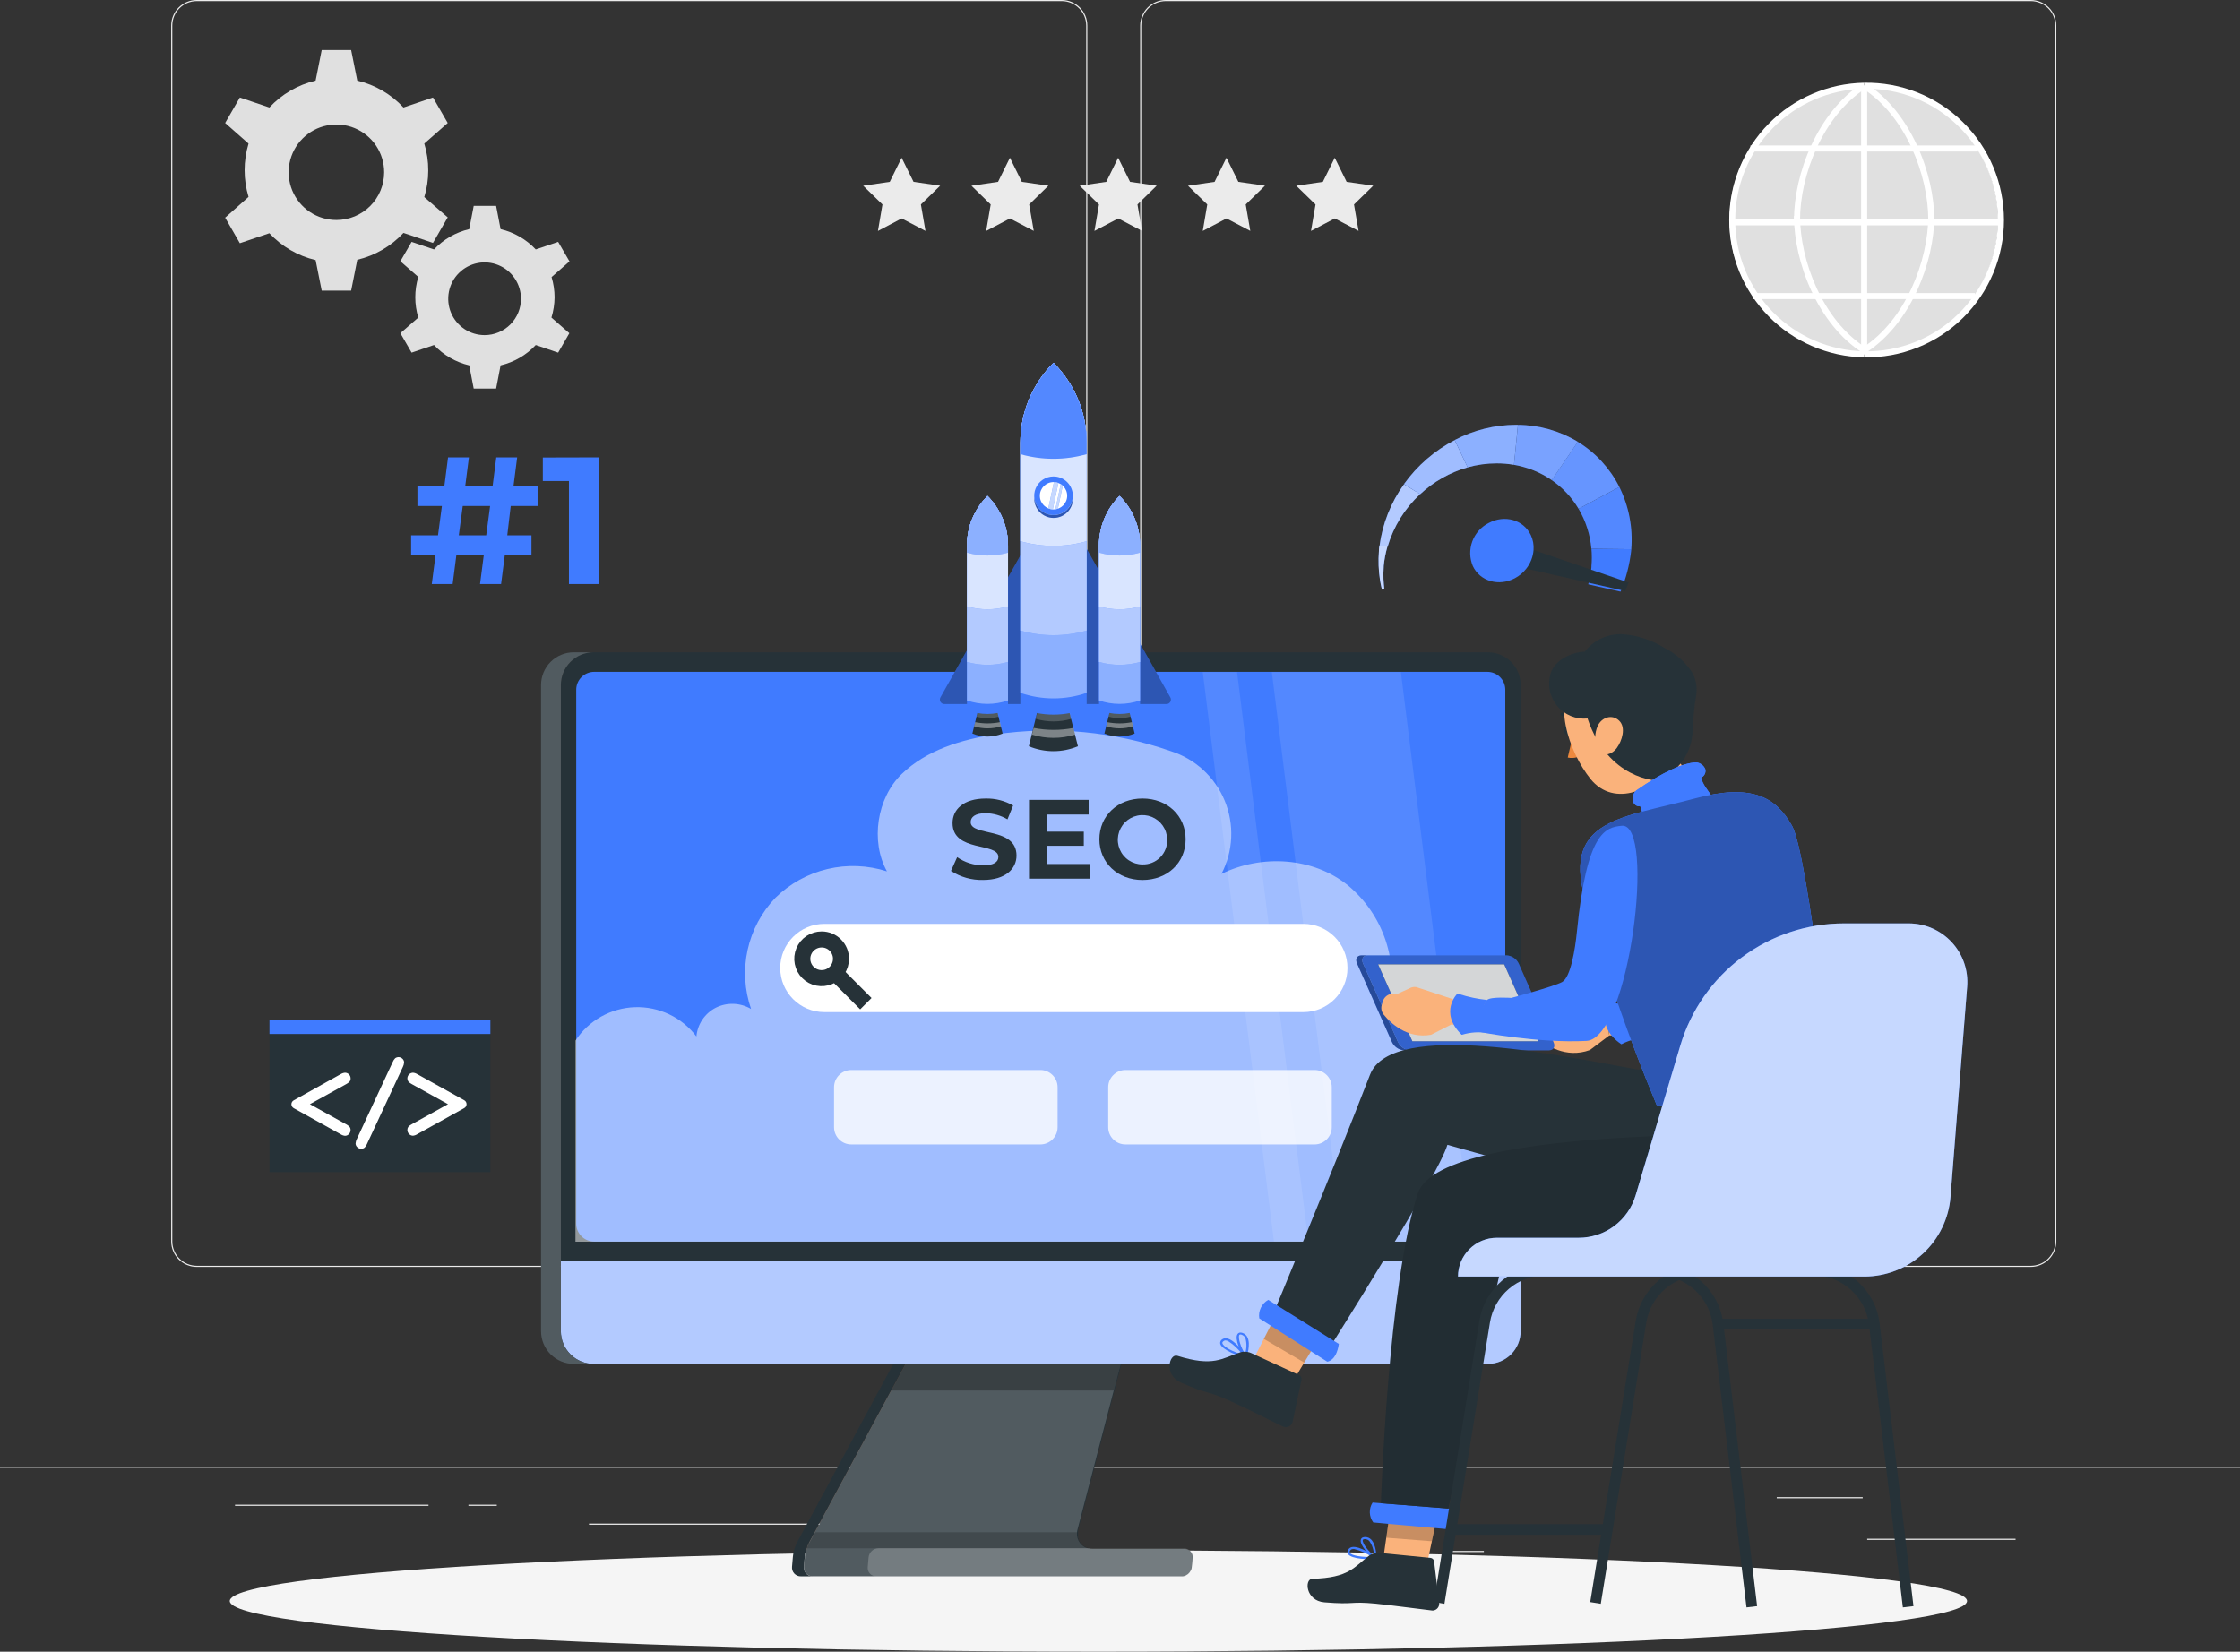 <svg width="419" height="309" viewBox="0 0 419 309" fill="none" xmlns="http://www.w3.org/2000/svg">
<rect x="0" y="0" width="419" height="309" fill="#333333" stroke="none"/>
<g clip-path="url(#clip0_4717_21)">
<path d="M377.016 287.867H349.262V288.077H377.016V287.867Z" fill="#EBEBEB"/>
<path d="M277.563 290.145H270.281V290.354H277.563V290.145Z" fill="#EBEBEB"/>
<path d="M348.425 280.09H332.344V280.299H348.425V280.09Z" fill="#EBEBEB"/>
<path d="M80.154 281.5H43.961V281.709H80.154V281.5Z" fill="#EBEBEB"/>
<path d="M92.926 281.5H87.621V281.709H92.926V281.5Z" fill="#EBEBEB"/>
<path d="M188.676 285.035H110.172V285.245H188.676V285.035Z" fill="#EBEBEB"/>
<path d="M198.606 237.012H36.804C35.535 237.012 34.318 236.508 33.421 235.611C32.524 234.714 32.02 233.497 32.02 232.228V4.785C32.02 3.516 32.524 2.299 33.421 1.401C34.318 0.504 35.535 0 36.804 0L198.606 0C199.875 0 201.092 0.504 201.989 1.401C202.886 2.299 203.391 3.516 203.391 4.785V232.228C203.391 232.856 203.267 233.478 203.026 234.059C202.786 234.639 202.433 235.167 201.989 235.611C201.545 236.055 201.017 236.408 200.437 236.648C199.856 236.889 199.234 237.012 198.606 237.012ZM36.804 0.209C35.592 0.212 34.429 0.694 33.572 1.552C32.714 2.409 32.231 3.572 32.229 4.785V232.228C32.231 233.44 32.714 234.603 33.572 235.46C34.429 236.318 35.592 236.801 36.804 236.803H198.606C199.818 236.801 200.981 236.318 201.838 235.46C202.696 234.603 203.179 233.44 203.181 232.228V4.785C203.179 3.572 202.696 2.409 201.838 1.552C200.981 0.694 199.818 0.212 198.606 0.209H36.804Z" fill="#EBEBEB"/>
<path d="M379.872 237.012H218.055C216.786 237.01 215.57 236.505 214.673 235.608C213.777 234.712 213.272 233.496 213.27 232.228V4.785C213.272 3.516 213.777 2.301 214.673 1.404C215.57 0.507 216.786 0.002 218.055 0L379.872 0C381.138 0.004 382.351 0.51 383.245 1.407C384.139 2.304 384.641 3.519 384.641 4.785V232.228C384.641 233.494 384.139 234.708 383.245 235.605C382.351 236.502 381.138 237.008 379.872 237.012ZM218.055 0.209C216.842 0.212 215.679 0.694 214.822 1.552C213.964 2.409 213.481 3.572 213.479 4.785V232.228C213.481 233.44 213.964 234.603 214.822 235.46C215.679 236.318 216.842 236.801 218.055 236.803H379.872C381.085 236.801 382.248 236.318 383.105 235.46C383.963 234.603 384.446 233.44 384.448 232.228V4.785C384.446 3.572 383.963 2.409 383.105 1.552C382.248 0.694 381.085 0.212 379.872 0.209H218.055Z" fill="#EBEBEB"/>
<path d="M419 274.383H0V274.592H419V274.383Z" fill="#EBEBEB"/>
<path d="M217.479 184.397C217.479 185.113 217.266 185.813 216.869 186.408C216.471 187.004 215.905 187.468 215.244 187.742C214.582 188.016 213.854 188.087 213.152 187.948C212.45 187.808 211.805 187.463 211.299 186.957C210.792 186.451 210.448 185.806 210.308 185.103C210.168 184.401 210.24 183.673 210.514 183.012C210.788 182.351 211.252 181.785 211.847 181.387C212.443 180.99 213.142 180.777 213.858 180.777C214.334 180.776 214.805 180.869 215.245 181.051C215.685 181.232 216.084 181.499 216.421 181.835C216.757 182.171 217.024 182.571 217.205 183.011C217.387 183.45 217.48 183.922 217.479 184.397Z" stroke="#263238" stroke-width="3" stroke-miterlimit="10"/>
<path d="M216.355 187.012L222.129 192.794" stroke="#263238" stroke-width="3" stroke-miterlimit="10"/>
<path d="M373.435 45.199C375.658 31.504 366.358 18.599 352.662 16.377C338.966 14.153 326.061 23.453 323.838 37.148C321.615 50.843 330.915 63.747 344.611 65.97C358.307 68.193 371.212 58.894 373.435 45.199Z" fill="#E0E0E0"/>
<path d="M348.69 66.851C341.957 66.729 335.541 63.969 330.823 59.166C326.105 54.361 323.461 47.897 323.461 41.164C323.461 34.43 326.105 27.966 330.823 23.162C335.541 18.358 341.957 15.598 348.69 15.477V16.608C342.256 16.727 336.125 19.366 331.616 23.958C327.108 28.55 324.582 34.728 324.582 41.164C324.582 47.599 327.108 53.777 331.616 58.369C336.125 62.961 342.256 65.601 348.69 65.72V66.851Z" fill="white"/>
<path d="M348.691 66.851V65.72C351.955 65.78 355.197 65.19 358.229 63.983C361.261 62.776 364.023 60.977 366.352 58.69C368.681 56.404 370.531 53.677 371.794 50.667C373.056 47.658 373.707 44.428 373.707 41.164C373.707 37.901 373.056 34.67 371.794 31.661C370.531 28.651 368.681 25.924 366.352 23.638C364.023 21.352 361.261 19.552 358.229 18.345C355.197 17.138 351.955 16.548 348.691 16.608V15.477C352.104 15.415 355.495 16.034 358.665 17.297C361.836 18.561 364.723 20.443 367.158 22.834C369.593 25.226 371.528 28.078 372.848 31.225C374.168 34.372 374.848 37.751 374.848 41.164C374.848 44.577 374.168 47.956 372.848 51.103C371.528 54.25 369.593 57.102 367.158 59.494C364.723 61.885 361.836 63.767 358.665 65.031C355.495 66.294 352.104 66.913 348.691 66.851Z" fill="white"/>
<path d="M361.824 41.169H360.692C360.692 32.84 356.502 21.704 348.391 16.526L349.002 15.57C357.416 20.95 361.824 32.539 361.824 41.169Z" fill="white"/>
<path d="M349.002 65.998L348.391 65.051C356.469 59.872 360.692 48.728 360.692 40.398H361.824C361.824 49.038 357.416 60.601 349.002 65.998Z" fill="white"/>
<path d="M336.702 41.162H335.57C335.57 32.531 339.97 20.967 348.392 15.562L349.003 16.518C340.925 21.696 336.702 32.841 336.702 41.162Z" fill="white"/>
<path d="M348.392 65.998C339.97 60.593 335.57 49.029 335.57 40.398H336.702C336.702 48.719 340.892 59.864 349.003 65.042L348.392 65.998Z" fill="white"/>
<path d="M349.26 16.039H348.129V66.282H349.26V16.039Z" fill="white"/>
<path d="M369.97 27.215H327.434V28.346H369.97V27.215Z" fill="white"/>
<path d="M373.816 41.027H323.586V42.159H373.816V41.027Z" fill="white"/>
<path d="M369.398 54.828H327.992V55.959H369.398V54.828Z" fill="white"/>
<path d="M80.104 31.891C80.113 30.188 79.864 28.493 79.366 26.863L83.749 23.009L80.992 18.241L75.47 20.11C73.153 17.613 70.145 15.863 66.83 15.082L65.682 9.367H60.176L59.036 15.082C55.719 15.863 52.708 17.613 50.388 20.11L44.866 18.241L42.117 23.009L46.492 26.863C45.508 30.115 45.508 33.584 46.492 36.835L42.117 40.723L44.866 45.499L50.388 43.631C52.711 46.124 55.72 47.874 59.036 48.658L60.176 54.365H65.682L66.83 48.6C70.144 47.815 73.15 46.065 75.47 43.572L80.992 45.441L83.749 40.664L79.366 36.868C79.859 35.255 80.108 33.578 80.104 31.891ZM62.933 41.159C61.166 41.16 59.437 40.638 57.967 39.657C56.497 38.676 55.35 37.281 54.673 35.648C53.996 34.016 53.819 32.219 54.163 30.486C54.507 28.752 55.358 27.16 56.608 25.91C57.858 24.66 59.45 23.809 61.184 23.465C62.918 23.121 64.715 23.298 66.347 23.975C67.98 24.652 69.375 25.799 70.356 27.269C71.337 28.739 71.859 30.467 71.858 32.235C71.858 34.602 70.918 36.871 69.244 38.545C67.57 40.218 65.3 41.159 62.933 41.159Z" fill="#E0E0E0"/>
<path d="M103.735 55.63C103.733 54.344 103.544 53.066 103.173 51.834L106.525 48.902L104.405 45.248L100.215 46.664C98.445 44.778 96.156 43.457 93.637 42.868L92.799 38.52H88.609L87.771 42.868C85.249 43.457 82.957 44.777 81.184 46.664L76.994 45.248L74.891 48.877L78.243 51.809C77.494 54.287 77.494 56.931 78.243 59.41L74.891 62.334L76.994 65.971L81.184 64.546C82.957 66.435 85.248 67.759 87.771 68.35L88.609 72.699H92.799L93.637 68.35C96.157 67.759 98.445 66.435 100.215 64.546L104.405 65.971L106.5 62.334L103.148 59.41C103.525 58.185 103.723 56.912 103.735 55.63ZM90.653 62.694C89.307 62.696 87.991 62.298 86.871 61.552C85.751 60.805 84.877 59.743 84.361 58.5C83.844 57.257 83.709 55.888 83.97 54.568C84.232 53.247 84.879 52.034 85.831 51.082C86.782 50.129 87.994 49.481 89.314 49.217C90.635 48.954 92.003 49.088 93.247 49.603C94.491 50.118 95.554 50.99 96.302 52.109C97.05 53.228 97.45 54.544 97.45 55.89C97.45 57.693 96.734 59.423 95.46 60.698C94.185 61.974 92.457 62.692 90.653 62.694Z" fill="#E0E0E0"/>
<path d="M166.434 34.02L168.655 29.512L170.884 34.02L175.862 34.74L172.258 38.252L173.113 43.195L168.663 40.866L164.222 43.204L165.068 38.252L161.465 34.749L166.434 34.02Z" fill="#EBEBEB"/>
<path d="M186.689 34.02L188.909 29.512L191.138 34.02L196.108 34.74L192.513 38.252L193.368 43.195L188.918 40.866L184.468 43.204L185.314 38.252L181.711 34.749L186.689 34.02Z" fill="#EBEBEB"/>
<path d="M206.934 34.02L209.155 29.512L211.384 34.02L216.362 34.74L212.767 38.252L213.621 43.195L209.172 40.866L204.722 43.204L205.568 38.252L201.965 34.749L206.934 34.02Z" fill="#EBEBEB"/>
<path d="M227.192 34.02L229.413 29.512L231.642 34.02L236.619 34.74L233.016 38.252L233.871 43.195L229.421 40.866L224.98 43.204L225.826 38.252L222.223 34.749L227.192 34.02Z" fill="#EBEBEB"/>
<path d="M247.446 34.02L249.667 29.512L251.896 34.02L256.866 34.74L253.271 38.252L254.125 43.195L249.676 40.866L245.226 43.204L246.072 38.252L242.469 34.749L247.446 34.02Z" fill="#EBEBEB"/>
<path d="M205.46 308.998C295.195 308.998 367.94 304.752 367.94 299.513C367.94 294.274 295.195 290.027 205.46 290.027C115.725 290.027 42.98 294.274 42.98 299.513C42.98 304.752 115.725 308.998 205.46 308.998Z" fill="#F5F5F5"/>
<path d="M150.556 291.17L150.388 293.097C150.37 293.331 150.396 293.567 150.464 293.792C150.498 293.897 150.543 293.998 150.598 294.094C150.659 294.187 150.727 294.277 150.799 294.362C150.871 294.447 150.956 294.521 151.05 294.58C151.331 294.788 151.673 294.897 152.022 294.89H221.074C221.238 294.893 221.402 294.871 221.56 294.823C221.669 294.787 221.776 294.742 221.878 294.689C222.125 294.563 222.34 294.383 222.507 294.161C222.575 294.075 222.634 293.983 222.683 293.885C222.793 293.698 222.87 293.494 222.909 293.281L223.068 291.429C223.095 291.209 223.069 290.985 222.993 290.776C222.959 290.677 222.917 290.582 222.867 290.491C222.735 290.273 222.55 290.092 222.331 289.963C222.236 289.914 222.138 289.872 222.037 289.837C221.883 289.787 221.722 289.762 221.56 289.762H204.364C204.147 289.766 203.93 289.743 203.719 289.695L203.476 289.636C203.384 289.61 203.294 289.576 203.207 289.536C203.125 289.502 203.046 289.46 202.973 289.41C202.851 289.35 202.735 289.277 202.629 289.192C202.501 289.089 202.381 288.977 202.269 288.857C202.21 288.781 202.152 288.714 202.093 288.631L201.976 288.455L201.934 288.396C201.884 288.317 201.841 288.232 201.808 288.145L201.707 287.927C201.712 287.91 201.712 287.893 201.707 287.876C201.713 287.857 201.713 287.837 201.707 287.818C201.708 287.804 201.708 287.79 201.707 287.776C201.682 287.714 201.665 287.649 201.657 287.583C201.648 287.488 201.648 287.393 201.657 287.298C201.657 287.215 201.657 287.114 201.657 287.03C201.657 286.946 201.657 286.846 201.657 286.762V286.578C201.657 286.494 201.657 286.402 201.657 286.31C201.657 286.217 201.699 286.134 201.716 286.033L208.47 260.115L209.769 255.146L210.783 251.25H171.565L169.461 255.146L166.78 260.115L151.528 288.396L151.369 288.689L151.218 289.025C151.176 289.142 151.126 289.259 151.084 289.385L151.008 289.611C150.8 290.112 150.648 290.635 150.556 291.17Z" fill="#263238"/>
<path opacity="0.2" d="M223.041 291.378L222.907 293.281C222.866 293.734 222.658 294.156 222.323 294.466C221.989 294.775 221.552 294.95 221.097 294.956H152.037C151.804 294.965 151.571 294.923 151.356 294.834C151.14 294.745 150.946 294.61 150.787 294.439C150.628 294.268 150.508 294.065 150.434 293.843C150.361 293.622 150.336 293.387 150.361 293.155L150.529 291.228C150.572 290.712 150.673 290.204 150.831 289.711C150.973 289.277 151.152 288.857 151.367 288.454L171.412 251.316H210.63L201.563 286.099C201.503 286.298 201.467 286.504 201.454 286.711C201.397 287.398 201.592 288.082 202.005 288.635C202.417 289.187 203.017 289.57 203.692 289.711C203.903 289.76 204.12 289.782 204.337 289.778H221.507C221.716 289.772 221.924 289.809 222.118 289.888C222.311 289.967 222.486 290.086 222.63 290.237C222.775 290.388 222.886 290.567 222.957 290.764C223.028 290.961 223.056 291.17 223.041 291.378Z" fill="white"/>
<path d="M149.164 288.404L169.201 251.25H171.422L151.377 288.404C150.911 289.259 150.626 290.2 150.539 291.17L150.371 293.097C150.346 293.329 150.37 293.564 150.444 293.785C150.517 294.007 150.638 294.21 150.797 294.381C150.956 294.552 151.15 294.687 151.365 294.776C151.581 294.865 151.814 294.907 152.047 294.898H149.826C149.593 294.907 149.361 294.865 149.145 294.776C148.929 294.687 148.735 294.552 148.576 294.381C148.417 294.21 148.297 294.007 148.223 293.785C148.15 293.564 148.125 293.329 148.15 293.097L148.318 291.17C148.404 290.199 148.692 289.257 149.164 288.404Z" fill="#263238"/>
<path opacity="0.3" d="M171.438 251.25H210.648L208.335 260.132H166.645L171.438 251.25Z" fill="black"/>
<path d="M104.902 128.148V249.03C104.901 249.833 105.058 250.629 105.365 251.371C105.671 252.114 106.121 252.789 106.688 253.358C107.255 253.927 107.929 254.378 108.671 254.686C109.413 254.995 110.208 255.154 111.011 255.155H278.335C279.138 255.154 279.933 254.995 280.675 254.686C281.417 254.378 282.091 253.927 282.658 253.358C283.225 252.789 283.675 252.114 283.981 251.371C284.288 250.629 284.445 249.833 284.444 249.03V128.148C284.445 127.345 284.287 126.549 283.98 125.806C283.673 125.063 283.223 124.389 282.655 123.82C282.086 123.252 281.411 122.802 280.669 122.495C279.926 122.188 279.13 122.03 278.326 122.031H111.028C109.683 122.029 108.375 122.471 107.307 123.288C107.157 123.402 107.015 123.525 106.88 123.657C106.468 124.028 106.112 124.457 105.824 124.931C105.622 125.247 105.453 125.584 105.321 125.936C105.049 126.642 104.907 127.392 104.902 128.148Z" fill="#263238"/>
<path d="M284.443 235.965V249.037C284.443 249.84 284.285 250.635 283.978 251.378C283.67 252.12 283.22 252.794 282.652 253.362C282.083 253.93 281.409 254.381 280.667 254.688C279.925 254.996 279.129 255.154 278.326 255.154H111.028C110.224 255.154 109.429 254.996 108.687 254.688C107.944 254.381 107.27 253.93 106.702 253.362C106.134 252.794 105.683 252.12 105.376 251.378C105.068 250.635 104.91 249.84 104.91 249.037V235.965H284.443Z" fill="#407BFF"/>
<path opacity="0.6" d="M284.443 235.965V249.037C284.443 249.84 284.285 250.635 283.978 251.378C283.67 252.12 283.22 252.794 282.652 253.362C282.083 253.93 281.409 254.381 280.667 254.688C279.925 254.996 279.129 255.154 278.326 255.154H111.028C110.224 255.154 109.429 254.996 108.687 254.688C107.944 254.381 107.27 253.93 106.702 253.362C106.134 252.794 105.683 252.12 105.376 251.378C105.068 250.635 104.91 249.84 104.91 249.037V235.965H284.443Z" fill="white"/>
<path d="M111.137 232.269H278.218C279.107 232.269 279.959 231.916 280.588 231.288C281.216 230.659 281.57 229.807 281.57 228.918V129.043C281.57 128.154 281.216 127.302 280.588 126.673C279.959 126.045 279.107 125.691 278.218 125.691H111.137C110.248 125.691 109.396 126.045 108.767 126.673C108.138 127.302 107.785 128.154 107.785 129.043V228.951C107.794 229.834 108.151 230.678 108.779 231.3C109.406 231.921 110.254 232.269 111.137 232.269Z" fill="#407BFF"/>
<path d="M107.324 122.031H111.028C109.406 122.031 107.85 122.676 106.703 123.823C105.556 124.97 104.911 126.526 104.911 128.148V249.038C104.911 250.661 105.556 252.217 106.703 253.364C107.85 254.511 109.406 255.155 111.028 255.155H107.324C105.702 255.155 104.146 254.511 102.999 253.364C101.852 252.217 101.207 250.661 101.207 249.038V128.148C101.207 126.526 101.852 124.97 102.999 123.823C104.146 122.676 105.702 122.031 107.324 122.031Z" fill="#263238"/>
<g opacity="0.2">
<path d="M107.324 122.031H111.028C109.406 122.031 107.85 122.676 106.703 123.823C105.556 124.97 104.911 126.526 104.911 128.148V249.038C104.911 250.661 105.556 252.217 106.703 253.364C107.85 254.511 109.406 255.155 111.028 255.155H107.324C105.702 255.155 104.146 254.511 102.999 253.364C101.852 252.217 101.207 250.661 101.207 249.038V128.148C101.207 126.526 101.852 124.97 102.999 123.823C104.146 122.676 105.702 122.031 107.324 122.031Z" fill="white"/>
</g>
<path opacity="0.5" d="M282.556 189.376C278.249 188.538 271.428 191.329 270.154 195.518C270.297 194.239 270.069 192.946 269.497 191.793C268.925 190.64 268.033 189.676 266.928 189.016C264.707 187.734 261.799 186.829 259.754 188.371C260.724 184.253 260.527 179.946 259.186 175.934C257.845 171.921 255.413 168.362 252.162 165.654C245.609 160.35 236.047 159.788 228.48 163.484C229.574 161.383 230.194 159.068 230.298 156.701C230.402 154.335 229.986 151.975 229.08 149.786C228.175 147.597 226.801 145.633 225.056 144.032C223.311 142.43 221.236 141.23 218.977 140.516C208.452 136.848 197.197 135.778 186.17 137.399C179.792 138.345 173.29 140.34 168.655 144.814C164.021 149.289 162.789 157.384 165.907 163.014C162.309 161.855 158.462 161.702 154.783 162.574C151.105 163.445 147.736 165.308 145.041 167.958C142.443 170.671 140.643 174.048 139.84 177.717C139.038 181.387 139.262 185.206 140.49 188.756C139.501 188.171 138.381 187.842 137.232 187.799C136.083 187.757 134.942 188.002 133.912 188.513C132.897 189.028 132.03 189.793 131.392 190.735C130.754 191.678 130.367 192.767 130.267 193.901C128.927 192.133 127.182 190.712 125.178 189.759C123.175 188.805 120.971 188.347 118.754 188.423C116.536 188.498 114.369 189.105 112.435 190.193C110.501 191.28 108.857 192.816 107.641 194.672V232.296H281.568L282.556 189.376Z" fill="white"/>
<path d="M243.799 172.836H154.2C149.641 172.836 145.945 176.531 145.945 181.09C145.945 185.648 149.641 189.343 154.2 189.343H243.799C248.357 189.343 252.053 185.648 252.053 181.09C252.053 176.531 248.357 172.836 243.799 172.836Z" fill="white"/>
<path d="M157.311 179.37C157.311 180.086 157.098 180.786 156.701 181.381C156.303 181.976 155.737 182.44 155.076 182.714C154.414 182.988 153.686 183.06 152.984 182.92C152.282 182.781 151.637 182.436 151.131 181.93C150.624 181.423 150.28 180.778 150.14 180.076C150 179.374 150.072 178.646 150.346 177.985C150.62 177.323 151.084 176.758 151.679 176.36C152.275 175.962 152.974 175.75 153.69 175.75C154.166 175.749 154.637 175.842 155.077 176.023C155.517 176.205 155.916 176.471 156.253 176.808C156.589 177.144 156.856 177.544 157.037 177.983C157.219 178.423 157.312 178.894 157.311 179.37Z" stroke="#263238" stroke-width="3" stroke-miterlimit="10"/>
<path d="M156.188 181.984L161.961 187.766" stroke="#263238" stroke-width="3" stroke-miterlimit="10"/>
<g opacity="0.1">
<path d="M224.977 125.727H231.396L244.728 232.271H238.301L224.977 125.727Z" fill="white"/>
<path d="M251.223 232.271L237.898 125.727H262.041L275.365 232.271H251.223Z" fill="white"/>
</g>
<path opacity="0.2" d="M162.465 291.393L162.314 293.161C162.29 293.382 162.313 293.605 162.382 293.816C162.452 294.027 162.565 294.221 162.714 294.385C162.864 294.549 163.047 294.68 163.251 294.768C163.455 294.856 163.675 294.899 163.898 294.896H221.074C221.529 294.887 221.965 294.712 222.299 294.403C222.633 294.094 222.841 293.673 222.884 293.22L223.044 291.368C223.069 291.155 223.048 290.94 222.983 290.736C222.918 290.532 222.81 290.344 222.666 290.185C222.522 290.026 222.346 289.9 222.15 289.815C221.953 289.73 221.741 289.688 221.527 289.692H204.356C204.142 289.696 203.928 289.673 203.719 289.625H164.333C163.86 289.641 163.409 289.83 163.065 290.156C162.721 290.481 162.507 290.921 162.465 291.393Z" fill="white"/>
<path opacity="0.2" d="M150.84 289.652H203.718C203.043 289.513 202.442 289.13 202.031 288.577C201.62 288.024 201.427 287.339 201.489 286.652H152.516L150.84 289.652Z" fill="black"/>
<path d="M177.883 162.93L179.039 160.358C180.471 161.347 182.167 161.885 183.908 161.899C185.928 161.899 186.749 161.221 186.749 160.316C186.749 157.559 178.176 159.478 178.176 153.981C178.176 151.467 180.196 149.389 184.386 149.389C186.179 149.352 187.949 149.804 189.506 150.696L188.45 153.285C187.213 152.553 185.807 152.154 184.369 152.129C182.349 152.129 181.57 152.883 181.57 153.805C181.57 156.52 190.143 154.643 190.143 160.056C190.143 162.519 188.098 164.623 183.883 164.623C181.758 164.676 179.666 164.086 177.883 162.93Z" fill="#263238"/>
<path d="M203.894 161.64V164.38H192.48V149.641H203.634V152.381H195.883V155.582H202.729V158.23H195.883V161.64H203.894Z" fill="#263238"/>
<path d="M205.645 157.012C205.645 152.63 209.055 149.387 213.706 149.387C218.357 149.387 221.776 152.604 221.776 157.012C221.776 161.42 218.34 164.629 213.706 164.629C209.072 164.629 205.645 161.386 205.645 157.012ZM218.323 157.012C218.305 156.104 218.02 155.221 217.502 154.474C216.985 153.728 216.258 153.15 215.414 152.814C214.57 152.478 213.645 152.399 212.756 152.586C211.867 152.773 211.053 153.218 210.416 153.866C209.779 154.513 209.347 155.335 209.174 156.227C209.001 157.118 209.095 158.042 209.445 158.88C209.794 159.719 210.383 160.436 211.138 160.941C211.893 161.446 212.781 161.718 213.689 161.721C214.31 161.74 214.927 161.631 215.503 161.4C216.079 161.169 216.601 160.822 217.036 160.38C217.471 159.937 217.81 159.41 218.032 158.83C218.253 158.251 218.353 157.632 218.323 157.012Z" fill="#263238"/>
<path opacity="0.8" d="M194.602 200.176H159.238C157.456 200.176 156.012 201.62 156.012 203.402V210.876C156.012 212.658 157.456 214.102 159.238 214.102H194.602C196.383 214.102 197.828 212.658 197.828 210.876V203.402C197.828 201.62 196.383 200.176 194.602 200.176Z" fill="white"/>
<path opacity="0.8" d="M245.887 200.176H210.523C208.741 200.176 207.297 201.62 207.297 203.402V210.876C207.297 212.658 208.741 214.102 210.523 214.102H245.887C247.669 214.102 249.113 212.658 249.113 210.876V203.402C249.113 201.62 247.669 200.176 245.887 200.176Z" fill="white"/>
<path d="M175.912 130.466L196.686 93.597C196.759 93.468 196.865 93.36 196.993 93.286C197.121 93.211 197.267 93.172 197.415 93.172C197.564 93.172 197.709 93.211 197.837 93.286C197.965 93.36 198.071 93.468 198.144 93.597L218.918 130.466C218.99 130.594 219.027 130.737 219.026 130.884C219.025 131.03 218.985 131.173 218.912 131.299C218.838 131.425 218.732 131.53 218.606 131.603C218.479 131.676 218.335 131.714 218.189 131.715H176.65C176.503 131.716 176.358 131.679 176.23 131.606C176.102 131.534 175.996 131.429 175.921 131.303C175.846 131.176 175.806 131.033 175.805 130.886C175.803 130.739 175.84 130.594 175.912 130.466Z" fill="#407BFF"/>
<path opacity="0.3" d="M175.912 130.466L196.686 93.597C196.759 93.468 196.865 93.36 196.993 93.286C197.121 93.211 197.267 93.172 197.415 93.172C197.564 93.172 197.709 93.211 197.837 93.286C197.965 93.36 198.071 93.468 198.144 93.597L218.918 130.466C218.99 130.594 219.027 130.737 219.026 130.884C219.025 131.03 218.985 131.173 218.912 131.299C218.838 131.425 218.732 131.53 218.606 131.603C218.479 131.676 218.335 131.714 218.189 131.715H176.65C176.503 131.716 176.358 131.679 176.23 131.606C176.102 131.534 175.996 131.429 175.921 131.303C175.846 131.176 175.806 131.033 175.805 130.886C175.803 130.739 175.84 130.594 175.912 130.466Z" fill="black"/>
<path d="M187.543 137.229L186.529 133.09H182.892L181.887 137.229C182.782 137.605 183.744 137.798 184.715 137.798C185.686 137.798 186.648 137.605 187.543 137.229Z" fill="#263238"/>
<path opacity="0.2" d="M182.893 133.09L182.684 134.07C184.025 134.46 185.449 134.46 186.79 134.07L186.555 133.098L182.893 133.09Z" fill="white"/>
<path opacity="0.4" d="M182.408 135.102C182.341 135.361 182.274 135.629 182.215 135.881C183.852 136.391 185.606 136.391 187.243 135.881L187.058 135.102C185.523 135.408 183.943 135.408 182.408 135.102Z" fill="white"/>
<path d="M188.551 132.797C187.335 133.305 186.031 133.567 184.713 133.567C183.395 133.567 182.091 133.305 180.875 132.797V102.053C180.873 100.331 181.21 98.626 181.869 97.036C182.528 95.445 183.494 94.001 184.713 92.785C185.932 94.001 186.898 95.445 187.557 97.036C188.216 98.626 188.554 100.331 188.551 102.053V132.797Z" fill="#407BFF"/>
<path d="M180.875 102.053V131.037C183.361 131.898 186.065 131.898 188.551 131.037V102.053C188.554 100.331 188.216 98.626 187.557 97.036C186.898 95.445 185.932 94.001 184.713 92.785C183.494 94.001 182.528 95.445 181.869 97.036C181.21 98.626 180.873 100.331 180.875 102.053Z" fill="#407BFF"/>
<path opacity="0.4" d="M180.875 102.053V131.037C183.361 131.898 186.065 131.898 188.551 131.037V102.053C188.554 100.331 188.216 98.626 187.557 97.036C186.898 95.445 185.932 94.001 184.713 92.785C183.494 94.001 182.528 95.445 181.869 97.036C181.21 98.626 180.873 100.331 180.875 102.053Z" fill="white"/>
<path d="M180.875 102.053V123.839C183.384 124.556 186.043 124.556 188.551 123.839V102.053C188.554 100.331 188.216 98.626 187.557 97.036C186.898 95.445 185.932 94.001 184.713 92.785C183.494 94.001 182.528 95.445 181.869 97.036C181.21 98.626 180.873 100.331 180.875 102.053Z" fill="#407BFF"/>
<path opacity="0.6" d="M180.875 102.053V123.839C183.384 124.556 186.043 124.556 188.551 123.839V102.053C188.554 100.331 188.216 98.626 187.557 97.036C186.898 95.445 185.932 94.001 184.713 92.785C183.494 94.001 182.528 95.445 181.869 97.036C181.21 98.626 180.873 100.331 180.875 102.053Z" fill="white"/>
<path d="M180.875 102.053V113.449C183.383 114.17 186.043 114.17 188.551 113.449V102.053C188.554 100.331 188.216 98.626 187.557 97.036C186.898 95.445 185.932 94.001 184.713 92.785C183.494 94.001 182.528 95.445 181.869 97.036C181.21 98.626 180.873 100.331 180.875 102.053Z" fill="#407BFF"/>
<path opacity="0.8" d="M180.875 102.053V113.449C183.383 114.17 186.043 114.17 188.551 113.449V102.053C188.554 100.331 188.216 98.626 187.557 97.036C186.898 95.445 185.932 94.001 184.713 92.785C183.494 94.001 182.528 95.445 181.869 97.036C181.21 98.626 180.873 100.331 180.875 102.053Z" fill="white"/>
<path d="M180.875 102.053V103.385C183.384 104.102 186.043 104.102 188.551 103.385V102.053C188.554 100.331 188.216 98.626 187.557 97.036C186.898 95.445 185.932 94.001 184.713 92.785C183.494 94.001 182.528 95.445 181.869 97.036C181.21 98.626 180.873 100.331 180.875 102.053Z" fill="#407BFF"/>
<path opacity="0.4" d="M180.875 102.053V103.385C183.384 104.102 186.043 104.102 188.551 103.385V102.053C188.554 100.331 188.216 98.626 187.557 97.036C186.898 95.445 185.932 94.001 184.713 92.785C183.494 94.001 182.528 95.445 181.869 97.036C181.21 98.626 180.873 100.331 180.875 102.053Z" fill="white"/>
<path d="M212.239 137.229L211.233 133.09H207.596L206.582 137.229C207.478 137.605 208.439 137.798 209.41 137.798C210.381 137.798 211.343 137.605 212.239 137.229Z" fill="#263238"/>
<path opacity="0.2" d="M207.598 133.09L207.363 134.062C208.704 134.452 210.128 134.452 211.469 134.062L211.235 133.09H207.598Z" fill="white"/>
<path opacity="0.4" d="M207.102 135.102C207.044 135.361 206.977 135.629 206.918 135.881C208.555 136.391 210.309 136.391 211.946 135.881L211.753 135.102C210.218 135.408 208.638 135.408 207.102 135.102Z" fill="white"/>
<path d="M213.254 132.797C212.039 133.305 210.734 133.567 209.416 133.567C208.098 133.567 206.794 133.305 205.578 132.797V102.053C205.576 100.331 205.913 98.626 206.572 97.036C207.231 95.445 208.197 94.001 209.416 92.785C210.635 94.001 211.602 95.445 212.26 97.036C212.919 98.626 213.257 100.331 213.254 102.053V132.797Z" fill="#407BFF"/>
<path d="M205.578 102.053V131.037C208.064 131.898 210.768 131.898 213.254 131.037V102.053C213.257 100.331 212.919 98.626 212.26 97.036C211.602 95.445 210.635 94.001 209.416 92.785C208.197 94.001 207.231 95.445 206.572 97.036C205.913 98.626 205.576 100.331 205.578 102.053Z" fill="#407BFF"/>
<path opacity="0.4" d="M205.578 102.053V131.037C208.064 131.898 210.768 131.898 213.254 131.037V102.053C213.257 100.331 212.919 98.626 212.26 97.036C211.602 95.445 210.635 94.001 209.416 92.785C208.197 94.001 207.231 95.445 206.572 97.036C205.913 98.626 205.576 100.331 205.578 102.053Z" fill="white"/>
<path d="M205.578 102.053V123.839C208.087 124.556 210.746 124.556 213.254 123.839V102.053C213.257 100.331 212.919 98.626 212.26 97.036C211.602 95.445 210.635 94.001 209.416 92.785C208.197 94.001 207.231 95.445 206.572 97.036C205.913 98.626 205.576 100.331 205.578 102.053Z" fill="#407BFF"/>
<path opacity="0.6" d="M205.578 102.053V123.839C208.087 124.556 210.746 124.556 213.254 123.839V102.053C213.257 100.331 212.919 98.626 212.26 97.036C211.602 95.445 210.635 94.001 209.416 92.785C208.197 94.001 207.231 95.445 206.572 97.036C205.913 98.626 205.576 100.331 205.578 102.053Z" fill="white"/>
<path d="M205.578 102.053V113.449C208.086 114.17 210.746 114.17 213.254 113.449V102.053C213.257 100.331 212.919 98.626 212.26 97.036C211.602 95.445 210.635 94.001 209.416 92.785C208.197 94.001 207.231 95.445 206.572 97.036C205.913 98.626 205.576 100.331 205.578 102.053Z" fill="#407BFF"/>
<path opacity="0.8" d="M205.578 102.053V113.449C208.086 114.17 210.746 114.17 213.254 113.449V102.053C213.257 100.331 212.919 98.626 212.26 97.036C211.602 95.445 210.635 94.001 209.416 92.785C208.197 94.001 207.231 95.445 206.572 97.036C205.913 98.626 205.576 100.331 205.578 102.053Z" fill="white"/>
<path d="M205.578 102.053V103.385C208.087 104.102 210.746 104.102 213.254 103.385V102.053C213.257 100.331 212.919 98.626 212.26 97.036C211.602 95.445 210.635 94.001 209.416 92.785C208.197 94.001 207.231 95.445 206.572 97.036C205.913 98.626 205.576 100.331 205.578 102.053Z" fill="#407BFF"/>
<path opacity="0.4" d="M205.578 102.053V103.385C208.087 104.102 210.746 104.102 213.254 103.385V102.053C213.257 100.331 212.919 98.626 212.26 97.036C211.602 95.445 210.635 94.001 209.416 92.785C208.197 94.001 207.231 95.445 206.572 97.036C205.913 98.626 205.576 100.331 205.578 102.053Z" fill="white"/>
<path d="M201.629 139.61L199.953 132.906H194.087L192.453 139.61C193.906 140.219 195.466 140.533 197.041 140.533C198.617 140.533 200.176 140.219 201.629 139.61Z" fill="#263238"/>
<path opacity="0.2" d="M194.132 132.93C194.132 132.93 193.889 133.927 193.746 134.488C195.913 135.121 198.216 135.121 200.383 134.488L199.998 132.93H194.132Z" fill="white"/>
<path opacity="0.4" d="M193.337 136.176C193.236 136.595 193.136 137.014 193.035 137.433C195.661 138.246 198.471 138.246 201.097 137.433L200.795 136.184C198.332 136.667 195.799 136.664 193.337 136.176Z" fill="white"/>
<path d="M203.266 132.455C201.3 133.271 199.193 133.691 197.064 133.691C194.936 133.691 192.829 133.271 190.863 132.455V82.816C190.864 80.04 191.412 77.291 192.476 74.728C193.54 72.164 195.099 69.835 197.064 67.875C199.033 69.838 200.594 72.171 201.658 74.739C202.722 77.308 203.269 80.061 203.266 82.841V132.455Z" fill="#407BFF"/>
<path d="M190.863 82.816V129.615C194.881 131.002 199.248 131.002 203.266 129.615V82.816C203.265 80.04 202.717 77.291 201.653 74.728C200.589 72.164 199.03 69.835 197.064 67.875C195.099 69.835 193.54 72.164 192.476 74.728C191.412 77.291 190.864 80.04 190.863 82.816Z" fill="#407BFF"/>
<path opacity="0.4" d="M190.863 82.816V129.615C194.881 131.002 199.248 131.002 203.266 129.615V82.816C203.265 80.04 202.717 77.291 201.653 74.728C200.589 72.164 199.03 69.835 197.064 67.875C195.099 69.835 193.54 72.164 192.476 74.728C191.412 77.291 190.864 80.04 190.863 82.816Z" fill="white"/>
<path d="M190.863 82.816V117.959C194.916 119.12 199.213 119.12 203.266 117.959V82.816C203.265 80.04 202.717 77.291 201.653 74.728C200.589 72.164 199.03 69.835 197.064 67.875C195.099 69.835 193.54 72.164 192.476 74.728C191.412 77.291 190.864 80.04 190.863 82.816Z" fill="#407BFF"/>
<path opacity="0.6" d="M190.863 82.816V117.959C194.916 119.12 199.213 119.12 203.266 117.959V82.816C203.265 80.04 202.717 77.291 201.653 74.728C200.589 72.164 199.03 69.835 197.064 67.875C195.099 69.835 193.54 72.164 192.476 74.728C191.412 77.291 190.864 80.04 190.863 82.816Z" fill="white"/>
<path d="M190.863 82.816V101.25C194.917 102.405 199.212 102.405 203.266 101.25V82.816C203.265 80.04 202.717 77.291 201.653 74.728C200.589 72.164 199.03 69.835 197.064 67.875C195.099 69.835 193.54 72.164 192.476 74.728C191.412 77.291 190.864 80.04 190.863 82.816Z" fill="#407BFF"/>
<path opacity="0.8" d="M190.863 82.816V101.25C194.917 102.405 199.212 102.405 203.266 101.25V82.816C203.265 80.04 202.717 77.291 201.653 74.728C200.589 72.164 199.03 69.835 197.064 67.875C195.099 69.835 193.54 72.164 192.476 74.728C191.412 77.291 190.864 80.04 190.863 82.816Z" fill="white"/>
<path d="M190.863 82.816V84.961C194.917 86.116 199.212 86.116 203.266 84.961V82.816C203.265 80.04 202.717 77.291 201.653 74.728C200.589 72.164 199.03 69.835 197.064 67.875C195.099 69.835 193.54 72.164 192.476 74.728C191.412 77.291 190.864 80.04 190.863 82.816Z" fill="#407BFF"/>
<path opacity="0.1" d="M190.863 82.816V84.961C194.917 86.116 199.212 86.116 203.266 84.961V82.816C203.265 80.04 202.717 77.291 201.653 74.728C200.589 72.164 199.03 69.835 197.064 67.875C195.099 69.835 193.54 72.164 192.476 74.728C191.412 77.291 190.864 80.04 190.863 82.816Z" fill="white"/>
<path d="M200.677 92.744C200.677 93.459 200.465 94.157 200.068 94.751C199.671 95.345 199.107 95.808 198.447 96.081C197.787 96.354 197.061 96.426 196.36 96.287C195.66 96.147 195.016 95.803 194.511 95.298C194.006 94.793 193.662 94.15 193.523 93.449C193.383 92.748 193.455 92.022 193.728 91.362C194.001 90.702 194.464 90.138 195.058 89.742C195.652 89.345 196.351 89.133 197.065 89.133C197.539 89.133 198.009 89.226 198.447 89.408C198.885 89.589 199.283 89.855 199.619 90.191C199.954 90.526 200.22 90.924 200.402 91.362C200.583 91.8 200.677 92.27 200.677 92.744Z" fill="#407BFF"/>
<path d="M197.064 96.364C196.152 96.364 195.273 96.018 194.606 95.396C193.939 94.774 193.532 93.922 193.469 93.012C193.469 93.096 193.469 93.188 193.469 93.28C193.469 94.238 193.849 95.156 194.527 95.834C195.204 96.511 196.123 96.891 197.081 96.891C198.038 96.891 198.957 96.511 199.634 95.834C200.312 95.156 200.692 94.238 200.692 93.28C200.692 93.188 200.692 93.096 200.692 93.012C200.626 93.927 200.215 94.782 199.541 95.405C198.867 96.027 197.981 96.37 197.064 96.364Z" fill="#407BFF"/>
<path opacity="0.3" d="M197.064 96.364C196.152 96.364 195.273 96.018 194.606 95.396C193.939 94.774 193.532 93.922 193.469 93.012C193.469 93.096 193.469 93.188 193.469 93.28C193.469 94.238 193.849 95.156 194.527 95.834C195.204 96.511 196.123 96.891 197.081 96.891C198.038 96.891 198.957 96.511 199.634 95.834C200.312 95.156 200.692 94.238 200.692 93.28C200.692 93.188 200.692 93.096 200.692 93.012C200.626 93.927 200.215 94.782 199.541 95.405C198.867 96.027 197.981 96.37 197.064 96.364Z" fill="black"/>
<path d="M197.064 95.299C198.475 95.299 199.62 94.155 199.62 92.743C199.62 91.332 198.475 90.188 197.064 90.188C195.652 90.188 194.508 91.332 194.508 92.743C194.508 94.155 195.652 95.299 197.064 95.299Z" fill="white"/>
<path d="M196.932 95.282L197.979 90.363C197.711 90.262 197.428 90.205 197.141 90.195L196.094 95.097C196.361 95.205 196.644 95.267 196.932 95.282Z" fill="#407BFF"/>
<path d="M197.887 95.149L198.792 90.875C198.674 90.768 198.548 90.67 198.415 90.582L197.418 95.266C197.577 95.24 197.734 95.201 197.887 95.149Z" fill="#407BFF"/>
<g opacity="0.7">
<path d="M196.932 95.282L197.979 90.363C197.711 90.262 197.428 90.205 197.141 90.195L196.094 95.097C196.361 95.205 196.644 95.267 196.932 95.282Z" fill="white"/>
<path d="M197.887 95.149L198.792 90.875C198.674 90.768 198.548 90.67 198.415 90.582L197.418 95.266C197.577 95.24 197.734 95.201 197.887 95.149Z" fill="white"/>
</g>
<path d="M289.588 189.635L288.624 189.836C288.193 189.926 287.8 190.147 287.499 190.47C287.199 190.793 287.007 191.201 286.948 191.637L286.864 192.316C286.821 192.655 286.861 192.999 286.981 193.319C287.101 193.638 287.297 193.924 287.552 194.151C289.135 195.534 292.873 198.098 297.398 196.439L301.01 193.724L300.415 188.847L292.873 187.758C292.416 187.771 291.977 187.936 291.624 188.227L289.588 189.635Z" fill="#FAB27B"/>
<path d="M301.036 193.723L311.067 193.221L309.517 187.766L300.441 188.847L301.036 193.723Z" fill="#FAB27B"/>
<path d="M307.01 187.802C306.602 188.572 306.46 189.456 306.608 190.315C306.79 191.707 307.35 193.023 308.225 194.12C306.534 194.136 304.87 194.547 303.365 195.318L303.281 195.36C298.052 191.79 301.069 187.559 301.069 187.559L301.412 187.6C303.266 187.868 305.143 187.936 307.01 187.802Z" fill="#407BFF"/>
<path d="M327.551 192.307C318.232 194.452 306.643 194.243 306.643 194.243C306.261 193.599 306.088 192.852 306.148 192.106C306.232 190.548 306.442 188.595 306.986 187.799C307.531 187.003 311.562 186.601 311.562 186.601C311.562 186.601 319.347 182.989 320.822 181.808C322.297 180.626 322.238 175.104 321.961 171.468C320.478 151.969 323.906 150.519 326.989 149.631C333.526 147.812 335.797 190.405 327.551 192.307Z" fill="#407BFF"/>
<path d="M263.702 196.491H289.747C290.585 196.491 290.979 195.804 290.585 194.958L284.082 180.26C283.879 179.832 283.567 179.465 283.177 179.196C282.787 178.927 282.334 178.765 281.861 178.727H255.808C254.97 178.727 254.576 179.414 254.97 180.26L261.506 194.958C261.707 195.383 262.015 195.748 262.4 196.017C262.785 196.286 263.234 196.449 263.702 196.491Z" fill="#407BFF"/>
<path opacity="0.2" d="M263.702 196.491H289.747C290.585 196.491 290.979 195.804 290.585 194.958L284.082 180.26C283.879 179.832 283.567 179.465 283.177 179.196C282.787 178.927 282.334 178.765 281.861 178.727H255.808C254.97 178.727 254.576 179.414 254.97 180.26L261.506 194.958C261.707 195.383 262.015 195.748 262.4 196.017C262.785 196.286 263.234 196.449 263.702 196.491Z" fill="black"/>
<path d="M254.677 178.727H255.809C254.971 178.727 254.577 179.414 254.971 180.26L261.507 194.958C261.709 195.385 262.019 195.752 262.408 196.021C262.796 196.29 263.248 196.452 263.719 196.491H262.596C262.124 196.453 261.67 196.291 261.281 196.022C260.891 195.753 260.579 195.386 260.376 194.958L253.848 180.26C253.454 179.414 253.831 178.727 254.677 178.727Z" fill="#407BFF"/>
<path opacity="0.4" d="M254.677 178.727H255.809C254.971 178.727 254.577 179.414 254.971 180.26L261.507 194.958C261.709 195.385 262.019 195.752 262.408 196.021C262.796 196.29 263.248 196.452 263.719 196.491H262.596C262.124 196.453 261.67 196.291 261.281 196.022C260.891 195.753 260.579 195.386 260.376 194.958L253.848 180.26C253.454 179.414 253.831 178.727 254.677 178.727Z" fill="black"/>
<path d="M264.187 194.797H287.76L281.366 180.418H257.793L264.187 194.797Z" fill="#263238"/>
<path opacity="0.8" d="M264.187 194.797H287.76L281.366 180.418H257.793L264.187 194.797Z" fill="white"/>
<path d="M341.754 195.343C341.754 195.343 342.4 203.932 342.492 206.957C343.12 227.067 326.67 228.643 314.57 226.422L270.742 214.171C269.008 220.037 248.745 252.063 248.745 252.063L238.094 245.946C238.094 245.946 249.139 219.476 256.27 201.049C260.334 190.533 293.46 197.806 305.662 199.968C309.366 200.974 308.653 195.184 308.653 195.184L341.754 195.343Z" fill="#263238"/>
<path d="M246.028 251.46L241.955 258.239L234.371 254.468L238.318 246.742L246.028 251.46Z" fill="#FAB27B"/>
<path d="M230.331 253.059C229.334 252.598 228.379 251.945 228.244 251.383C228.213 251.22 228.235 251.051 228.305 250.9C228.376 250.75 228.493 250.626 228.638 250.545C228.76 250.463 228.896 250.406 229.04 250.377C229.184 250.348 229.333 250.348 229.476 250.378C230.993 250.621 233.071 253.512 233.155 253.637C233.182 253.672 233.196 253.715 233.196 253.759C233.196 253.803 233.182 253.846 233.155 253.88C233.129 253.914 233.093 253.939 233.054 253.954C233.014 253.968 232.971 253.972 232.929 253.964C232.039 253.736 231.17 253.433 230.331 253.059ZM229.77 250.906C229.648 250.847 229.518 250.807 229.384 250.788C229.3 250.763 229.212 250.758 229.126 250.774C229.04 250.79 228.959 250.827 228.89 250.881C228.638 251.057 228.63 251.191 228.655 251.283C228.789 251.978 230.817 252.959 232.401 253.42C231.69 252.428 230.797 251.581 229.77 250.923V250.906Z" fill="#407BFF"/>
<path d="M232.873 253.955C232.844 253.949 232.818 253.934 232.798 253.913C232.035 253.075 230.896 250.41 231.482 249.589C231.599 249.379 231.884 249.187 232.437 249.371C232.639 249.441 232.824 249.551 232.981 249.695C233.138 249.839 233.264 250.014 233.351 250.209C233.988 251.524 233.208 253.795 233.175 253.896C233.162 253.932 233.14 253.963 233.111 253.987C233.081 254.011 233.045 254.026 233.007 254.03C232.955 254.023 232.907 253.996 232.873 253.955ZM232.396 249.765L232.295 249.706C231.935 249.58 231.851 249.706 231.817 249.748C231.516 250.276 232.161 252.22 232.89 253.267C233.211 252.311 233.232 251.278 232.949 250.309C232.837 250.067 232.64 249.873 232.396 249.765Z" fill="#407BFF"/>
<path d="M234.238 253.219L243.02 257.25C243.176 257.321 243.304 257.442 243.385 257.593C243.465 257.745 243.493 257.919 243.465 258.088L241.789 265.964C241.718 266.301 241.517 266.595 241.23 266.784C240.942 266.972 240.592 267.039 240.255 266.97C240.166 266.95 240.079 266.921 239.995 266.886C236.853 265.378 234.129 263.92 230.166 262.118C225.515 259.99 226.436 261.087 220.948 258.666C217.596 257.199 218.744 253.177 220.218 253.638C226.989 255.758 228.54 254.133 232.059 252.968C232.792 252.785 233.566 252.874 234.238 253.219Z" fill="#263238"/>
<path opacity="0.2" d="M243.957 254.904L246.026 251.46L238.317 246.742L236.406 250.479L243.957 254.904Z" fill="black"/>
<path d="M250.437 251.425L237.23 243.18C236.63 243.515 236.147 244.027 235.847 244.646C235.547 245.265 235.445 245.961 235.554 246.64L248.259 254.735C248.259 254.735 249.96 254.668 250.437 251.425Z" fill="#407BFF"/>
<path d="M268.505 285.179L266.904 292.704L258.742 291.631L259.932 283.285L268.505 285.179Z" fill="#FAB27B"/>
<path d="M254.594 291.605C253.53 291.504 252.449 291.203 252.138 290.708C252.062 290.569 252.03 290.41 252.048 290.252C252.066 290.094 252.133 289.946 252.239 289.828C252.321 289.718 252.424 289.625 252.541 289.554C252.659 289.484 252.79 289.437 252.926 289.418C254.393 289.158 257.217 291.161 257.342 291.253C257.376 291.277 257.401 291.311 257.414 291.35C257.428 291.389 257.429 291.431 257.418 291.471C257.405 291.511 257.381 291.547 257.348 291.574C257.315 291.6 257.276 291.617 257.233 291.622C256.355 291.696 255.471 291.69 254.594 291.605ZM253.395 289.803C253.265 289.786 253.132 289.786 253.002 289.803C252.916 289.808 252.834 289.832 252.759 289.875C252.685 289.917 252.622 289.976 252.574 290.046C252.398 290.289 252.44 290.415 252.49 290.49C252.834 291.085 255.004 291.328 256.605 291.27C255.636 290.589 254.547 290.097 253.395 289.82V289.803Z" fill="#407BFF"/>
<path d="M257.208 291.603C257.195 291.609 257.181 291.612 257.166 291.612C257.152 291.612 257.137 291.609 257.124 291.603C256.144 291.049 254.267 288.988 254.543 288.05C254.585 287.815 254.786 287.547 255.381 287.547C255.584 287.547 255.785 287.588 255.972 287.667C256.159 287.747 256.329 287.862 256.471 288.008C257.476 289.013 257.476 291.36 257.476 291.452C257.477 291.488 257.467 291.524 257.447 291.556C257.428 291.587 257.4 291.612 257.367 291.628C257.341 291.639 257.312 291.643 257.284 291.638C257.256 291.634 257.229 291.621 257.208 291.603ZM255.448 287.932H255.339C254.971 287.932 254.929 288.075 254.912 288.125C254.803 288.703 256.01 290.287 257.007 291.016C257.001 290.034 256.694 289.078 256.127 288.276C255.946 288.092 255.705 287.978 255.448 287.957V287.932Z" fill="#407BFF"/>
<path d="M258.228 290.525L267.572 291.447C267.743 291.461 267.904 291.533 268.028 291.653C268.151 291.772 268.23 291.93 268.251 292.1L269.198 299.876C269.238 300.207 269.146 300.54 268.942 300.804C268.738 301.068 268.439 301.24 268.108 301.284H267.84C264.488 300.899 261.496 300.446 257.306 300.01C252.354 299.533 253.552 300.245 247.72 299.759C244.208 299.457 243.957 295.41 245.465 295.36C252.354 295.167 253.267 293.181 256.125 291.002C256.745 290.593 257.492 290.423 258.228 290.525Z" fill="#263238"/>
<path opacity="0.2" d="M259.301 287.668L267.832 288.338L268.502 285.179L259.929 283.285L259.301 287.668Z" fill="black"/>
<path d="M270.926 282.211L270.683 283.158L258.172 282.17L258.306 281.223L270.926 282.211Z" fill="#263238"/>
<path d="M271.437 286.134L268.353 285.857L259.672 285.078L256.873 284.818C256.476 284.284 256.251 283.642 256.228 282.978C256.206 282.313 256.387 281.657 256.747 281.098L258.306 281.223L270.926 282.212L271.831 282.288C272.879 285.296 271.437 286.134 271.437 286.134Z" fill="#407BFF"/>
<path d="M322.236 233.895C310.914 234.892 284.802 235.303 281.266 234.792L270.925 282.211L258.305 281.222C258.305 281.222 259.637 240.222 265.201 223.27C269.676 209.645 341.258 212.469 341.258 212.469L341.51 216.307C342.004 229.53 335.2 232.739 322.236 233.895Z" fill="#263238"/>
<path opacity="0.1" d="M322.236 233.895C310.914 234.892 284.802 235.303 281.266 234.792L270.925 282.211L258.305 281.222C258.305 281.222 259.637 240.222 265.201 223.27C269.676 209.645 341.258 212.469 341.258 212.469L341.51 216.307C342.004 229.53 335.2 232.739 322.236 233.895Z" fill="black"/>
<path d="M265 228.223C264.995 228.145 264.995 228.066 265 227.988V228.223Z" fill="#263238"/>
<path d="M265.848 222.055L265.723 222.985C265.746 222.673 265.788 222.362 265.848 222.055Z" fill="#263238"/>
<path d="M305.922 148.015L309.4 153.093L317.218 146.406L312.333 140.406L305.922 148.015Z" fill="#FAB27B"/>
<path opacity="0.2" d="M307.664 150.41C309.172 148.198 308.502 144.754 308.502 144.754L307.127 146.497L305.938 148.014L307.664 150.41Z" fill="black"/>
<path d="M292.547 136.828C292.714 137.323 293.117 137.666 293.443 137.516C293.77 137.365 293.913 136.87 293.737 136.393C293.561 135.915 293.175 135.555 292.84 135.714C292.505 135.873 292.388 136.326 292.547 136.828Z" fill="#263238"/>
<path d="M294.356 136.98L293.25 141.723C293.809 141.84 294.388 141.825 294.941 141.679C295.494 141.534 296.005 141.262 296.434 140.885L294.356 136.98Z" fill="#ED893E"/>
<path d="M292.05 133.369C292.089 133.347 292.134 133.335 292.179 133.335C292.225 133.335 292.27 133.347 292.309 133.369C292.627 133.501 292.971 133.555 293.313 133.527C293.656 133.5 293.987 133.391 294.279 133.21C294.337 133.169 294.409 133.153 294.479 133.163C294.549 133.174 294.612 133.212 294.656 133.268C294.694 133.331 294.709 133.405 294.697 133.478C294.684 133.55 294.646 133.616 294.589 133.662C294.222 133.907 293.8 134.056 293.36 134.095C292.921 134.135 292.479 134.064 292.075 133.888C292.007 133.86 291.952 133.807 291.923 133.74C291.893 133.673 291.89 133.597 291.915 133.528C291.944 133.463 291.99 133.408 292.05 133.369Z" fill="#263238"/>
<path d="M311.123 128.204C313.637 134.681 314.885 137.371 313.159 142.147C309.765 147.812 301.947 151.248 297.489 145.7C293.483 140.673 290.005 130.978 295.084 125.422C296.779 123.519 299.159 122.363 301.703 122.206C304.247 122.049 306.751 122.904 308.668 124.584C309.763 125.578 310.605 126.819 311.123 128.204Z" fill="#FAB27B"/>
<path d="M317.259 130.175C316.905 132.349 316.69 134.543 316.614 136.744C316.553 138.776 315.889 140.744 314.706 142.396C313.522 144.048 311.873 145.31 309.968 146.021C309.968 146.021 300.834 145.912 296.954 134.415C295.881 134.518 294.799 134.355 293.804 133.941C292.809 133.526 291.932 132.873 291.249 132.039C290.566 131.205 290.1 130.215 289.891 129.158C289.681 128.101 289.736 127.008 290.049 125.977C290.795 123.53 293.887 121.997 296.443 121.913C297.28 120.823 298.372 119.956 299.622 119.387C300.873 118.819 302.245 118.567 303.616 118.653C306.381 118.88 309.051 119.768 311.401 121.243C313.523 122.304 315.318 123.92 316.597 125.918C317.28 127.226 317.512 128.722 317.259 130.175Z" fill="#263238"/>
<path d="M298.857 135.807C298.567 136.456 298.409 137.156 298.392 137.866C298.375 138.577 298.499 139.284 298.756 139.946C299.46 141.697 301.337 141.396 302.418 139.946C303.399 138.614 304.195 136.117 302.871 134.826C301.547 133.536 299.586 134.198 298.857 135.807Z" fill="#FAB27B"/>
<path d="M317.282 142.625C314.768 142.726 311.056 144.435 306.095 147.854C305.835 148.078 305.637 148.366 305.52 148.688C305.402 149.011 305.369 149.358 305.424 149.697C305.483 150.368 306.153 150.996 306.79 150.787C307.117 151.625 307.335 152.538 307.628 153.351C309.179 152.561 310.787 151.888 312.438 151.34C314.941 150.347 317.501 149.507 320.106 148.826C319.411 147.77 318.48 146.731 318.204 145.474C318.496 145.342 318.734 145.113 318.876 144.826C319.018 144.539 319.056 144.211 318.983 143.899C318.84 143.553 318.607 143.252 318.308 143.028C318.008 142.804 317.654 142.665 317.282 142.625Z" fill="#407BFF"/>
<path d="M317.282 142.625C314.768 142.726 311.056 144.435 306.095 147.854C305.835 148.078 305.637 148.366 305.52 148.688C305.402 149.011 305.369 149.358 305.424 149.697C305.483 150.368 306.153 150.996 306.79 150.787C307.117 151.625 307.335 152.538 307.628 153.351C309.179 152.561 310.787 151.888 312.438 151.34C314.941 150.347 317.501 149.507 320.106 148.826C319.411 147.77 318.48 146.731 318.204 145.474C318.496 145.342 318.734 145.113 318.876 144.826C319.018 144.539 319.056 144.211 318.983 143.899C318.84 143.553 318.607 143.252 318.308 143.028C318.008 142.804 317.654 142.665 317.282 142.625Z" fill="#407BFF"/>
<path d="M309.927 206.811C304.609 194.081 300.084 181.034 296.376 167.746C292.488 153.241 303.592 152.99 316.991 149.387C327.617 146.521 332.159 149.085 335.193 154.473C338.226 159.861 343.12 205.462 343.12 205.462L309.927 206.811Z" fill="#407BFF"/>
<path d="M309.927 206.811C304.609 194.081 300.084 181.034 296.376 167.746C292.488 153.241 303.592 152.99 316.991 149.387C327.617 146.521 332.159 149.085 335.193 154.473C338.226 159.861 343.12 205.462 343.12 205.462L309.927 206.811Z" fill="#407BFF"/>
<path opacity="0.3" d="M309.927 206.811C304.609 194.081 300.084 181.034 296.376 167.746C292.488 153.241 303.592 152.99 316.991 149.387C327.617 146.521 332.159 149.085 335.193 154.473C338.226 159.861 343.12 205.462 343.12 205.462L309.927 206.811Z" fill="black"/>
<path d="M261.456 185.9H260.517C260.1 185.915 259.698 186.06 259.366 186.313C259.035 186.567 258.79 186.917 258.665 187.316L258.473 187.944C258.374 188.255 258.353 188.586 258.411 188.908C258.47 189.229 258.606 189.531 258.808 189.788C260.073 191.355 263.157 194.388 267.691 193.584L271.554 191.623L271.805 186.93L264.917 184.659C264.483 184.592 264.04 184.675 263.66 184.894L261.456 185.9Z" fill="#FAB27B"/>
<path d="M271.57 191.653L281.09 192.843L280.537 187.455L271.822 186.961L271.57 191.653Z" fill="#FAB27B"/>
<path d="M278.215 187.078C277.683 187.739 277.387 188.559 277.377 189.408C277.319 190.749 277.626 192.081 278.265 193.262C276.67 192.999 275.035 193.108 273.489 193.581H273.405C269.081 189.349 272.625 185.863 272.625 185.863L272.944 185.972C274.658 186.523 276.424 186.893 278.215 187.078Z" fill="#407BFF"/>
<path d="M296.752 194.73C287.626 195.2 276.757 193.055 276.757 193.055C276.503 192.388 276.462 191.659 276.64 190.968C276.983 189.51 277.478 187.708 278.173 187.063C278.869 186.418 282.682 186.686 282.682 186.686C282.682 186.686 290.609 184.583 292.193 183.72C293.777 182.857 294.64 177.645 294.975 174.192C296.827 155.598 300.296 154.786 303.355 154.484C309.766 153.847 304.83 194.32 296.752 194.73Z" fill="#407BFF"/>
<path d="M269.199 299.874L277.713 247.242C278.153 244.551 279.534 242.104 281.611 240.338C283.688 238.571 286.325 237.6 289.051 237.598H309.96C312.77 237.598 315.482 238.629 317.584 240.494C319.685 242.359 321.031 244.93 321.365 247.72L327.683 300.594" stroke="#263238" stroke-width="2" stroke-miterlimit="10"/>
<path d="M298.445 299.874L306.959 247.242C307.399 244.551 308.78 242.104 310.857 240.338C312.934 238.571 315.571 237.6 318.298 237.598H339.206C342.015 237.598 344.726 238.629 346.827 240.495C348.927 242.36 350.27 244.931 350.602 247.72L356.929 300.594" stroke="#263238" stroke-width="2" stroke-miterlimit="10"/>
<path d="M271.438 286.133H300.214" stroke="#263238" stroke-width="2" stroke-miterlimit="10"/>
<path d="M321.363 247.723H351.121" stroke="#263238" stroke-width="2" stroke-miterlimit="10"/>
<path d="M326.819 238.813H348.716C352.787 238.816 356.708 237.283 359.698 234.521C362.689 231.76 364.527 227.972 364.848 223.915L367.965 184.582C368.084 183.077 367.891 181.563 367.398 180.137C366.905 178.71 366.122 177.4 365.1 176.289C364.077 175.179 362.836 174.291 361.455 173.682C360.073 173.073 358.581 172.756 357.071 172.75H344.92C338.047 172.751 331.357 174.969 325.845 179.075C320.333 183.182 316.293 188.957 314.325 195.542L305.945 223.63C305.262 225.924 303.856 227.936 301.937 229.366C300.018 230.796 297.687 231.567 295.294 231.565H279.975C278.053 231.565 276.209 232.329 274.85 233.688C273.49 235.047 272.727 236.891 272.727 238.813H326.819Z" fill="#407BFF"/>
<path opacity="0.7" d="M326.819 238.813H348.716C352.787 238.816 356.708 237.283 359.698 234.521C362.689 231.76 364.527 227.972 364.848 223.915L367.965 184.582C368.084 183.077 367.891 181.563 367.398 180.137C366.905 178.71 366.122 177.4 365.1 176.289C364.077 175.179 362.836 174.291 361.455 173.682C360.073 173.073 358.581 172.756 357.071 172.75H344.92C338.047 172.751 331.357 174.969 325.845 179.075C320.333 183.182 316.293 188.957 314.325 195.542L305.945 223.63C305.262 225.924 303.856 227.936 301.937 229.366C300.018 230.796 297.687 231.567 295.294 231.565H279.975C278.053 231.565 276.209 232.329 274.85 233.688C273.49 235.047 272.727 236.891 272.727 238.813H326.819Z" fill="white"/>
<path d="M305.109 103.069V102.977C305.114 103.007 305.114 103.038 305.109 103.069Z" fill="#407BFF"/>
<path d="M265.644 92.441C262.774 95.097 260.675 98.478 259.569 102.228H258.035C258.573 98.031 260.148 94.033 262.619 90.598L265.644 92.441Z" fill="#407BFF"/>
<path opacity="0.6" d="M265.644 92.441C262.774 95.097 260.675 98.478 259.569 102.228H258.035C258.573 98.031 260.148 94.033 262.619 90.598L265.644 92.441Z" fill="white"/>
<path d="M274.529 87.431C271.211 88.377 268.166 90.101 265.646 92.458L262.621 90.564C265.091 87.113 268.341 84.293 272.107 82.336L274.529 87.431Z" fill="#407BFF"/>
<path opacity="0.5" d="M274.529 87.431C271.211 88.377 268.166 90.101 265.646 92.458L262.621 90.564C265.091 87.113 268.341 84.293 272.107 82.336L274.529 87.431Z" fill="white"/>
<path d="M283.938 79.477L283.192 86.96C282.121 86.773 281.036 86.681 279.949 86.683C278.116 86.685 276.292 86.936 274.527 87.429L272.105 82.318C275.648 80.459 279.586 79.481 283.586 79.469L283.938 79.477Z" fill="#407BFF"/>
<path opacity="0.4" d="M283.938 79.477L283.192 86.96C282.121 86.773 281.036 86.681 279.949 86.683C278.116 86.685 276.292 86.936 274.527 87.429L272.105 82.318C275.648 80.459 279.586 79.481 283.586 79.469L283.938 79.477Z" fill="white"/>
<path d="M295.154 82.656L290.268 89.821C288.148 88.363 285.733 87.387 283.195 86.963L283.941 79.481C287.897 79.509 291.771 80.606 295.154 82.656Z" fill="#407BFF"/>
<path opacity="0.3" d="M295.154 82.656L290.268 89.821C288.148 88.363 285.733 87.387 283.195 86.963L283.941 79.481C287.897 79.509 291.771 80.606 295.154 82.656Z" fill="white"/>
<path d="M302.904 91.103L295.278 95.183C294.01 93.053 292.295 91.223 290.25 89.821L295.136 82.656C298.464 84.69 301.155 87.617 302.904 91.103Z" fill="#407BFF"/>
<path opacity="0.2" d="M302.904 91.103L295.278 95.183C294.01 93.053 292.295 91.223 290.25 89.821L295.136 82.656C298.464 84.69 301.155 87.617 302.904 91.103Z" fill="white"/>
<path d="M305.132 102.749L297.674 102.665C297.441 100.024 296.622 97.468 295.277 95.182L302.903 91.102C304.692 94.709 305.463 98.736 305.132 102.749Z" fill="#407BFF"/>
<path opacity="0.1" d="M305.132 102.749L297.674 102.665C297.441 100.024 296.622 97.468 295.277 95.182L302.903 91.102C304.692 94.709 305.463 98.736 305.132 102.749Z" fill="white"/>
<path d="M305.114 102.966C305.118 102.996 305.118 103.027 305.114 103.058C304.813 105.68 304.144 108.247 303.128 110.683L297.086 109.317L297.572 107.005C297.614 106.711 297.656 106.41 297.681 106.108V105.924C297.777 104.839 297.777 103.748 297.681 102.664L305.139 102.748C305.139 102.748 305.139 102.832 305.139 102.874C305.136 102.905 305.127 102.936 305.114 102.966Z" fill="#407BFF"/>
<path d="M258.942 110.207L258.498 110.299C258.355 109.73 258.238 109.143 258.138 108.548C257.855 106.733 257.787 104.891 257.936 103.06V102.967C257.933 102.937 257.933 102.906 257.936 102.875C257.936 102.641 257.978 102.414 258.012 102.18H259.545C259.19 103.398 258.949 104.646 258.825 105.909C258.825 105.909 258.825 105.967 258.825 106.001C258.825 106.034 258.825 106.059 258.825 106.093C258.769 106.834 258.755 107.579 258.783 108.322C258.816 108.934 258.867 109.595 258.942 110.207Z" fill="#407BFF"/>
<path opacity="0.7" d="M258.942 110.207L258.498 110.299C258.355 109.73 258.238 109.143 258.138 108.548C257.855 106.733 257.787 104.891 257.936 103.06V102.967C257.933 102.937 257.933 102.906 257.936 102.875C257.936 102.641 257.978 102.414 258.012 102.18H259.545C259.19 103.398 258.949 104.646 258.825 105.909C258.825 105.909 258.825 105.967 258.825 106.001C258.825 106.034 258.825 106.059 258.825 106.093C258.769 106.834 258.755 107.579 258.783 108.322C258.816 108.934 258.867 109.595 258.942 110.207Z" fill="white"/>
<path d="M304.632 108.983L303.995 110.567L302.704 110.273L290.679 107.55L285.5 106.377C285.861 105.915 286.159 105.408 286.388 104.869C286.652 104.237 286.81 103.566 286.858 102.883L298.338 106.821L304.632 108.983Z" fill="#263238"/>
<path d="M286.856 102.883C286.76 104.156 286.287 105.373 285.499 106.377L280.848 105.33L282.314 101.324L286.856 102.883Z" fill="#263238"/>
<path d="M286.856 102.883C286.76 104.157 286.288 105.373 285.499 106.377C284.924 107.119 284.199 107.73 283.37 108.17C280.379 109.771 276.851 108.757 275.502 105.908C274.882 104.437 274.844 102.787 275.395 101.289C275.945 99.791 277.044 98.558 278.468 97.839C281.46 96.23 284.988 97.244 286.345 100.101C286.754 100.968 286.93 101.927 286.856 102.883Z" fill="#407BFF"/>
<path d="M94.886 100.151H99.411V103.838H94.425L93.729 109.26H89.791L90.495 103.838H85.366L84.671 109.26H80.766L81.469 103.838H76.902V100.151H81.93L82.659 94.663H78.084V90.976H83.112L83.808 85.562H87.713L87.017 90.976H92.137L92.833 85.562H96.738L96.042 90.976H100.559V94.663H95.531L94.886 100.151ZM90.947 100.151L91.676 94.663H86.556L85.819 100.151H90.947Z" fill="#407BFF"/>
<path d="M112.056 85.562V109.26H106.425V89.987H101.539V85.588L112.056 85.562Z" fill="#407BFF"/>
<path d="M91.728 190.832H50.406V219.28H91.728V190.832Z" fill="#263238"/>
<path d="M91.728 190.832H50.406V193.438H91.728V190.832Z" fill="#407BFF"/>
<path d="M57.972 206.57L64.735 210.324C64.989 210.451 65.216 210.624 65.405 210.836C65.523 211.001 65.582 211.202 65.573 211.405C65.575 211.547 65.548 211.687 65.495 211.818C65.442 211.949 65.363 212.068 65.263 212.168C65.168 212.269 65.054 212.349 64.927 212.404C64.8 212.459 64.663 212.487 64.525 212.486C64.225 212.451 63.938 212.345 63.687 212.176L54.972 207.333C54.833 207.263 54.715 207.156 54.633 207.024C54.551 206.892 54.508 206.739 54.508 206.583C54.508 206.427 54.551 206.274 54.633 206.142C54.715 206.01 54.833 205.903 54.972 205.833L63.687 200.973C63.94 200.812 64.227 200.712 64.525 200.68C64.665 200.68 64.803 200.707 64.931 200.761C65.06 200.814 65.177 200.893 65.275 200.992C65.373 201.091 65.451 201.208 65.503 201.337C65.556 201.466 65.582 201.605 65.581 201.744C65.592 201.947 65.533 202.149 65.413 202.314C65.225 202.525 64.997 202.699 64.743 202.825L57.972 206.57Z" fill="white"/>
<path d="M75.361 199.591L68.657 213.995C68.556 214.26 68.399 214.501 68.196 214.699C68.015 214.842 67.79 214.917 67.559 214.909C67.422 214.91 67.287 214.884 67.16 214.833C67.033 214.781 66.918 214.704 66.822 214.607C66.724 214.519 66.646 214.412 66.593 214.292C66.54 214.172 66.512 214.043 66.512 213.912C66.536 213.619 66.619 213.334 66.755 213.074L73.459 198.678C73.562 198.419 73.716 198.182 73.911 197.982C74.111 197.828 74.359 197.752 74.61 197.768C74.861 197.783 75.098 197.889 75.277 198.066C75.374 198.152 75.452 198.258 75.506 198.376C75.559 198.495 75.587 198.623 75.587 198.753C75.568 199.045 75.491 199.329 75.361 199.591Z" fill="white"/>
<path d="M83.8 206.57L77.046 202.825C76.789 202.701 76.558 202.527 76.367 202.314C76.251 202.147 76.192 201.947 76.2 201.744C76.202 201.464 76.314 201.196 76.511 200.997C76.708 200.798 76.976 200.684 77.256 200.68C77.554 200.71 77.841 200.81 78.094 200.973L86.809 205.816C86.948 205.886 87.066 205.993 87.148 206.125C87.23 206.258 87.273 206.41 87.273 206.566C87.273 206.722 87.23 206.875 87.148 207.007C87.066 207.14 86.948 207.247 86.809 207.316L78.094 212.16C77.843 212.329 77.556 212.435 77.256 212.47C77.115 212.47 76.977 212.441 76.848 212.385C76.72 212.329 76.605 212.246 76.51 212.143C76.411 212.044 76.332 211.926 76.279 211.797C76.226 211.667 76.199 211.529 76.2 211.389C76.194 211.186 76.252 210.986 76.367 210.819C76.558 210.606 76.789 210.432 77.046 210.308L83.8 206.57Z" fill="white"/>
</g>
<defs>
<clipPath id="clip0_4717_21">
<rect width="419" height="309" fill="white"/>
</clipPath>
</defs>
</svg>
